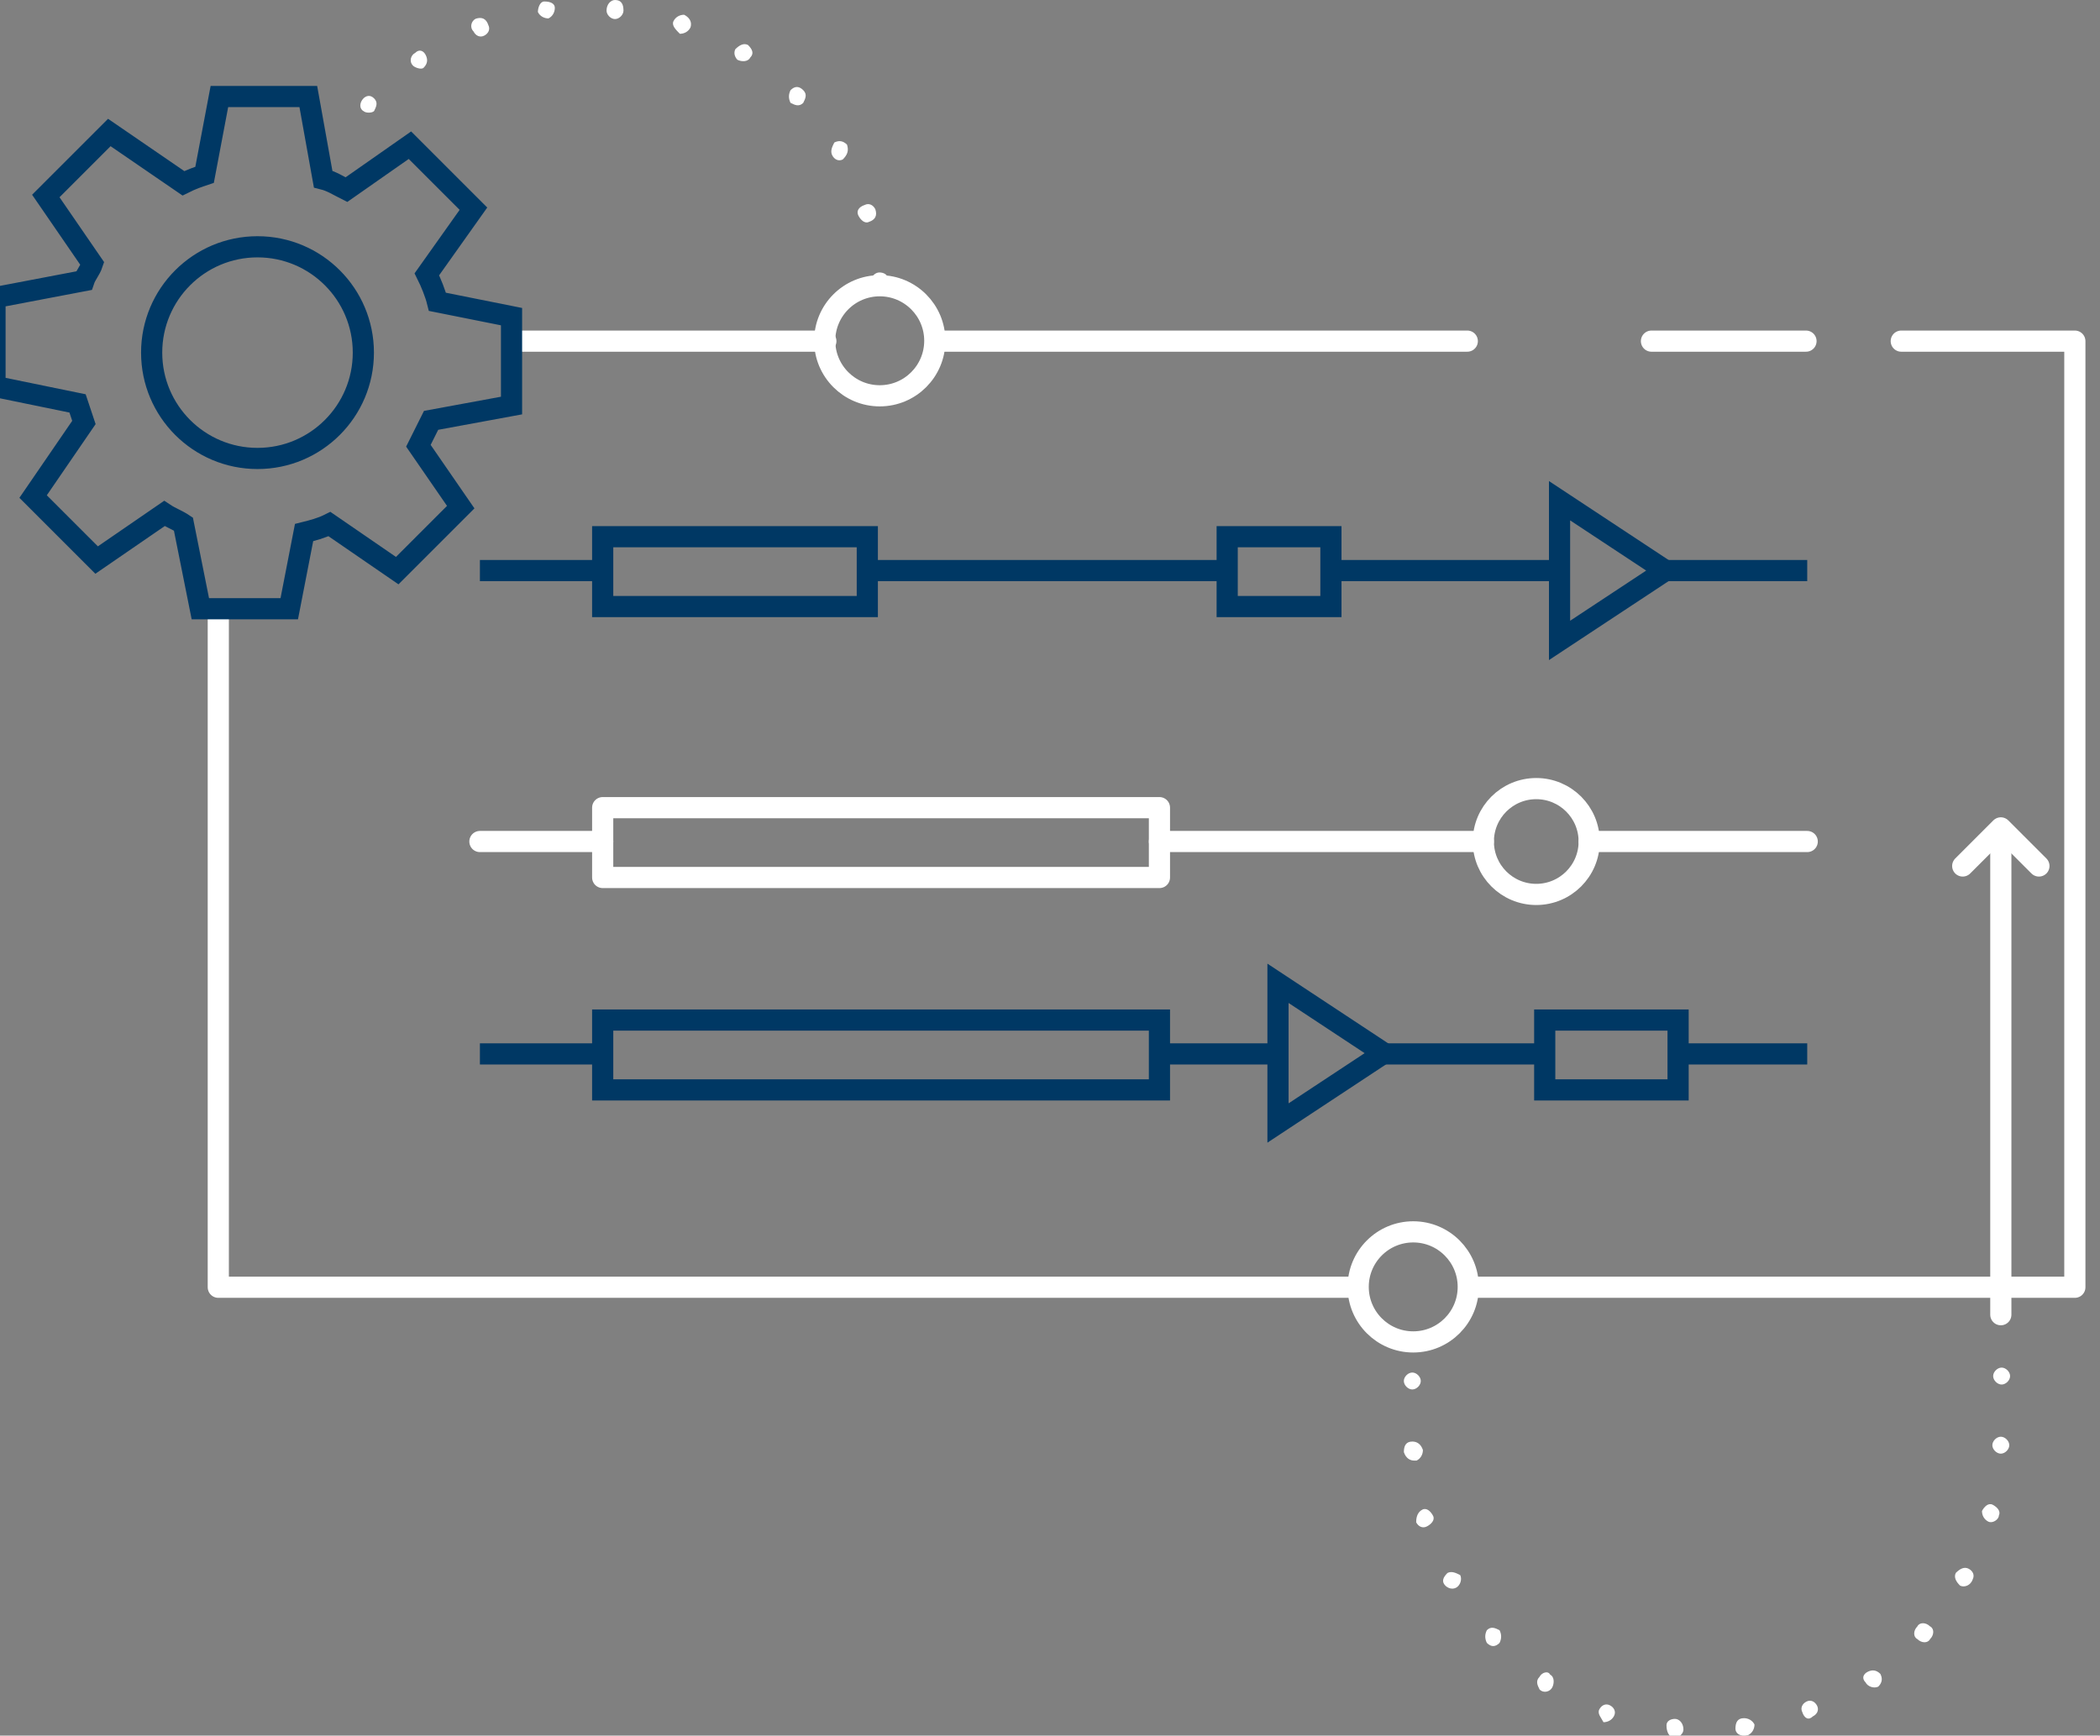 <?xml version="1.0" encoding="utf-8"?>
<!-- Generator: Adobe Illustrator 26.0.1, SVG Export Plug-In . SVG Version: 6.00 Build 0)  -->
<svg version="1.1" id="Layer_1" xmlns="http://www.w3.org/2000/svg" xmlns:xlink="http://www.w3.org/1999/xlink" x="0px" y="0px"
	 viewBox="0 0 99.2 82" style="enable-background:new 0 0 99.2 82;" xml:space="preserve">
<rect x="0" y="0" width="99.2" height="82" fill="#808080" stroke="none"/>
<style type="text/css">
	.st0{fill:none;stroke:#FFFFFF;stroke-linecap:round;stroke-linejoin:round;}
	.st1{fill:none;stroke:#003864;}
	.st2{fill:#FFFFFF;}
</style>
<g>
	<g id="Group_2960_00000127018468297354083760000001434496722889771176_" transform="translate(-766.688 -247.783)">
		<path id="Path_10126_00000054960525555564916460000016656963937060231857_" class="st0" d="M810.9,263.9h25.1"/>
		<path id="Path_10126_00000078011780257566145340000011823148588781028486_" class="st0" d="M791,263.9h14.7"/>
		<path id="Path_10126_00000014621804141485136260000003369955902905850044_" class="st0" d="M830.8,308.6H777v-31.8"/>
		<path id="Path_10126_00000021811384974221990770000011821934855540091035_" class="st0" d="M830.6,308.6"/>
		<path id="Path_10126_00000110440990983595830180000012737354948568233620_" class="st0" d="M856.5,263.9h8.2v44.7h-28.5"/>
		
			<line id="Line_497_00000110444401597296173000000003579529956878913713_" class="st0" x1="844.7" y1="263.9" x2="852" y2="263.9"/>
		<g id="Group_2960-2" transform="translate(768.846 247.783)">
			<g id="Group_2923" transform="translate(10.712 23.757)">
				<g id="Group_2920">
					<line id="Line_492_00000128478119643145853640000012982568042047650178_" class="st1" x1="65.6" y1="3.2" x2="72.5" y2="3.2"/>
					<line id="Line_492_00000093870747248946385890000001599693218605011103_" class="st1" x1="50" y1="3.2" x2="60.8" y2="3.2"/>
					<line id="Line_492_00000072269408028263705140000002981854397566442175_" class="st1" x1="28" y1="3.2" x2="45.1" y2="3.2"/>
					<line id="Line_492" class="st1" x1="9.8" y1="3.2" x2="15.4" y2="3.2"/>
					<rect id="Rectangle_2650" x="15.6" y="1.6" class="st1" width="12.5" height="3.3"/>
					<rect id="Rectangle_2651" x="45.1" y="1.6" class="st1" width="4.9" height="3.3"/>
					<path id="Path_9951" class="st1" d="M65.8,3.2l-5,3.3v-6.6L65.8,3.2"/>
				</g>
				<g id="Group_2921" transform="translate(0 13.201)">
					<line id="Line_493_00000118368915225101900210000006481463606624251319_" class="st0" x1="62.2" y1="2.8" x2="72.5" y2="2.8"/>
					<line id="Line_493_00000116952936602513398230000013078516067368967314_" class="st0" x1="41.9" y1="2.8" x2="57.2" y2="2.8"/>
					<line id="Line_493" class="st0" x1="9.8" y1="2.8" x2="15.6" y2="2.8"/>
					<rect id="Rectangle_2652" x="15.6" y="1.2" class="st0" width="26.3" height="3.3"/>
					<circle id="Ellipse_117" class="st0" cx="59.7" cy="2.8" r="2.5"/>
				</g>
				<g id="Group_2922" transform="translate(0 24.036)">
					<line id="Line_494_00000068659109408165290320000007713617904543479693_" class="st1" x1="66.4" y1="2" x2="72.5" y2="2"/>
					<line id="Line_494_00000044152115151800723450000017577590404147273093_" class="st1" x1="52.2" y1="2" x2="60.1" y2="2"/>
					<line id="Line_494_00000098207779714279999070000009728536014104747187_" class="st1" x1="41.9" y1="2" x2="47.4" y2="2"/>
					<line id="Line_494" class="st1" x1="9.8" y1="2" x2="15.6" y2="2"/>
					<rect id="Rectangle_2653" x="15.6" y="0.4" class="st1" width="26.3" height="3.3"/>
					<rect id="Rectangle_2654" x="60.1" y="0.4" class="st1" width="6.3" height="3.3"/>
				</g>
				<path id="Path_9987" class="st1" d="M47.5,22.7l5,3.3l-5,3.3V22.7z"/>
			</g>
			<g id="Group_2940">
				<g id="Group_2939" transform="translate(1.917)">
					<g id="Group_2928" transform="translate(3.096 4.547)">
						<path id="Path_9957" class="st2" d="M10.5,0.1c0.2,0.2,0.1,0.4,0,0.6c-0.1,0.1-0.4,0.1-0.5,0c-0.2-0.1-0.2-0.4,0-0.6l0,0
							C10.1,0,10.3-0.1,10.5,0.1C10.5,0.1,10.5,0.1,10.5,0.1L10.5,0.1z"/>
					</g>
					<g id="Group_2929" transform="translate(5.535 2.401)">
						<path id="Path_9958" class="st2" d="M10.5,0.2c0.1,0.2,0.1,0.4-0.1,0.6C10.3,0.9,10,0.8,9.9,0.7c0,0,0,0,0,0l0,0
							C9.7,0.5,9.8,0.2,10,0.1C10.2-0.1,10.4,0,10.5,0.2C10.5,0.2,10.5,0.2,10.5,0.2L10.5,0.2z"/>
					</g>
					<g id="Group_2930" transform="translate(8.394 0.886)">
						<path id="Path_9959" class="st2" d="M10.6,0.3c0.1,0.2,0,0.4-0.2,0.5c-0.2,0.1-0.4,0-0.5-0.2C9.7,0.4,9.8,0.1,10,0
							c0,0,0,0,0,0l0,0C10.3-0.1,10.5,0,10.6,0.3L10.6,0.3z"/>
					</g>
					<g id="Group_2931" transform="translate(11.534 0.07)">
						<path id="Path_9960" class="st2" d="M10.6,0.3c0,0.2-0.1,0.4-0.3,0.5c-0.2,0-0.4-0.1-0.5-0.3C9.8,0.3,9.9,0,10.1,0h0
							C10.4,0,10.6,0.1,10.6,0.3L10.6,0.3z"/>
					</g>
					<g id="Group_2932" transform="translate(14.777)">
						<path id="Path_9961" class="st2" d="M10.6,0.5c0,0.2-0.2,0.4-0.4,0.4c0,0,0,0,0,0c-0.2,0-0.4-0.2-0.4-0.4l0,0
							C9.8,0.2,10,0,10.2,0C10.5,0,10.6,0.2,10.6,0.5z"/>
					</g>
					<g id="Group_2933" transform="translate(17.941 0.697)">
						<path id="Path_9962" class="st2" d="M10.6,0.6c-0.1,0.2-0.3,0.3-0.5,0.3C9.9,0.7,9.7,0.5,9.8,0.3c0.1-0.2,0.3-0.3,0.5-0.3l0,0
							C10.5,0.1,10.7,0.3,10.6,0.6L10.6,0.6z"/>
					</g>
					<g id="Group_2934" transform="translate(20.86 2.125)">
						<path id="Path_9963" class="st2" d="M10.5,0.6c-0.1,0.2-0.4,0.2-0.6,0.1C9.8,0.6,9.7,0.4,9.8,0.2C10,0,10.2-0.1,10.4,0
							C10.6,0.2,10.7,0.4,10.5,0.6C10.6,0.6,10.6,0.6,10.5,0.6C10.6,0.6,10.6,0.6,10.5,0.6z"/>
					</g>
					<g id="Group_2935" transform="translate(23.369 4.16)">
						<path id="Path_9964" class="st2" d="M10.5,0.7c-0.2,0.2-0.4,0.1-0.6,0c-0.1-0.2-0.1-0.4,0-0.6c0.2-0.2,0.4-0.2,0.6,0l0,0
							C10.7,0.3,10.6,0.5,10.5,0.7z"/>
					</g>
					<g id="Group_2936" transform="translate(25.336 6.734)">
						<path id="Path_9965" class="st2" d="M10.4,0.8C10.2,0.9,10,0.8,9.9,0.6c-0.1-0.2,0-0.4,0.1-0.6c0.2-0.1,0.4-0.1,0.6,0.1
							c0,0,0,0,0,0l0,0C10.7,0.4,10.6,0.6,10.4,0.8L10.4,0.8z"/>
					</g>
					<g id="Group_2937" transform="translate(26.673 9.683)">
						<path id="Path_9966" class="st2" d="M10.3,0.8c-0.2,0.1-0.4-0.1-0.5-0.3c0,0,0,0,0,0l0,0c-0.1-0.2,0-0.4,0.3-0.5l0,0
							c0.2-0.1,0.4,0,0.5,0.2C10.7,0.5,10.6,0.7,10.3,0.8C10.4,0.8,10.3,0.8,10.3,0.8L10.3,0.8z"/>
					</g>
					<g id="Group_2938" transform="translate(27.265 12.872)">
						<path id="Path_9967" class="st2" d="M10.2,0.8c-0.2,0-0.4-0.2-0.4-0.4C9.8,0.2,10,0,10.2,0c0.2,0,0.4,0.1,0.4,0.3c0,0,0,0,0,0
							v0C10.6,0.6,10.5,0.8,10.2,0.8L10.2,0.8z"/>
					</g>
				</g>
			</g>
			<g id="Group_2959" transform="translate(54.357 39.114)">
				<g id="Group_2958" transform="translate(0 22.466)">
					<g id="Group_2941" transform="translate(27.838 3.033)">
						<path id="Path_9969" class="st2" d="M10.2,0.8c-0.2,0-0.4-0.2-0.4-0.4C9.8,0.2,10,0,10.2,0c0.2,0,0.4,0.2,0.4,0.4
							C10.6,0.6,10.4,0.8,10.2,0.8z"/>
					</g>
					<g id="Group_2942" transform="translate(27.8 6.299)">
						<path id="Path_9970" class="st2" d="M10.2,0.8c-0.2,0-0.4-0.2-0.4-0.4C9.8,0.2,10,0,10.2,0c0.2,0,0.4,0.2,0.4,0.4c0,0,0,0,0,0
							v0C10.6,0.6,10.4,0.8,10.2,0.8L10.2,0.8z"/>
					</g>
					<g id="Group_2943" transform="translate(27.31 9.51)">
						<path id="Path_9971" class="st2" d="M10.1,0.8C9.9,0.7,9.8,0.5,9.8,0.3c0.1-0.2,0.3-0.4,0.5-0.3s0.4,0.3,0.3,0.5l0,0
							C10.6,0.7,10.3,0.9,10.1,0.8L10.1,0.8z"/>
					</g>
					<g id="Group_2944" transform="translate(26.074 12.533)">
						<path id="Path_9972" class="st2" d="M10,0.8C9.8,0.6,9.7,0.4,9.8,0.2c0,0,0,0,0,0l0,0C10,0,10.2-0.1,10.4,0
							c0.2,0.1,0.3,0.3,0.2,0.5l0,0C10.5,0.8,10.2,0.9,10,0.8z"/>
					</g>
					<g id="Group_2945" transform="translate(24.158 15.16)">
						<path id="Path_9973" class="st2" d="M9.9,0.7c-0.2-0.1-0.2-0.4,0-0.6c0.1-0.2,0.4-0.2,0.6,0l0,0c0.2,0.1,0.2,0.4,0,0.6
							C10.4,0.9,10.1,0.9,9.9,0.7L9.9,0.7z"/>
					</g>
					<g id="Group_2946" transform="translate(21.711 17.306)">
						<path id="Path_9974" class="st2" d="M9.9,0.6C9.7,0.4,9.8,0.2,10,0.1c0,0,0,0,0,0c0.2-0.1,0.4-0.1,0.6,0.1v0
							c0.1,0.2,0.1,0.4-0.1,0.6C10.3,0.9,10,0.8,9.9,0.6C9.9,0.7,9.9,0.6,9.9,0.6L9.9,0.6z"/>
					</g>
					<g id="Group_2947" transform="translate(18.822 18.811)">
						<path id="Path_9975" class="st2" d="M9.8,0.5c-0.1-0.2,0-0.4,0.2-0.5c0.2-0.1,0.4,0,0.5,0.2c0.1,0.2,0,0.4-0.2,0.5l0,0
							C10.1,0.9,9.9,0.8,9.8,0.5C9.8,0.6,9.8,0.6,9.8,0.5L9.8,0.5z"/>
					</g>
					<g id="Group_2948" transform="translate(15.664 19.596)">
						<path id="Path_9976" class="st2" d="M9.8,0.5C9.8,0.2,9.9,0,10.2,0c0.2,0,0.4,0.1,0.5,0.3c0,0.2-0.1,0.4-0.3,0.5h0
							C10,0.9,9.8,0.7,9.8,0.5L9.8,0.5C9.8,0.5,9.8,0.5,9.8,0.5z"/>
					</g>
					<g id="Group_2949" transform="translate(12.407 19.63)">
						<path id="Path_9977" class="st2" d="M9.8,0.3C9.8,0.1,10,0,10.2,0c0,0,0,0,0,0h0c0.2,0,0.4,0.2,0.4,0.5c0,0.2-0.2,0.4-0.5,0.4
							C9.9,0.8,9.8,0.6,9.8,0.3z"/>
					</g>
					<g id="Group_2950" transform="translate(9.231 18.887)">
						<path id="Path_9978" class="st2" d="M9.8,0.3c0.1-0.2,0.3-0.3,0.5-0.2c0.2,0.1,0.3,0.3,0.2,0.5c-0.1,0.2-0.3,0.3-0.5,0.3l0,0
							C9.9,0.7,9.7,0.5,9.8,0.3C9.8,0.3,9.8,0.3,9.8,0.3L9.8,0.3z"/>
					</g>
					<g id="Group_2951" transform="translate(6.312 17.44)">
						<path id="Path_9979" class="st2" d="M9.9,0.2C10,0,10.3-0.1,10.4,0.1c0.2,0.1,0.2,0.4,0.1,0.6c0,0,0,0,0,0
							c-0.1,0.2-0.4,0.3-0.6,0.1c0,0,0,0,0,0l0,0C9.8,0.6,9.7,0.4,9.9,0.2C9.9,0.2,9.9,0.2,9.9,0.2L9.9,0.2z"/>
					</g>
					<g id="Group_2952" transform="translate(3.821 15.34)">
						<path id="Path_9980" class="st2" d="M9.9,0.1c0.2-0.2,0.4-0.1,0.6,0c0.1,0.2,0.1,0.4,0,0.6c-0.2,0.2-0.4,0.2-0.6,0l0,0
							C9.8,0.5,9.8,0.3,9.9,0.1C9.9,0.1,9.9,0.1,9.9,0.1L9.9,0.1z"/>
					</g>
					<g id="Group_2953" transform="translate(1.862 12.735)">
						<path id="Path_9981" class="st2" d="M10,0c0.2-0.1,0.4,0,0.6,0.1c0.1,0.2,0,0.5-0.2,0.6c-0.2,0.1-0.4,0-0.5-0.1
							C9.7,0.4,9.8,0.2,10,0C10,0.1,10,0.1,10,0C10,0.1,10,0.1,10,0z"/>
					</g>
					<g id="Group_2954" transform="translate(0.582 9.74)">
						<path id="Path_9982" class="st2" d="M10.1,0c0.2-0.1,0.4,0.1,0.5,0.3c0,0,0,0,0,0c0.1,0.2-0.1,0.4-0.3,0.5
							c-0.2,0.1-0.4,0-0.5-0.2l0,0C9.8,0.3,9.9,0.1,10.1,0C10.1,0,10.1,0,10.1,0z"/>
					</g>
					<g id="Group_2955" transform="translate(0.001 6.527)">
						<path id="Path_9983" class="st2" d="M10.2,0c0.2,0,0.4,0.1,0.5,0.4c0,0.2-0.1,0.4-0.3,0.5c0,0-0.1,0-0.1,0
							c-0.2,0-0.4-0.1-0.5-0.4C9.8,0.2,9.9,0,10.2,0C10.2,0,10.2,0,10.2,0z"/>
					</g>
					<g id="Group_2956" transform="translate(0 3.266)">
						<path id="Path_9984" class="st2" d="M10.2,0c0.2,0,0.4,0.2,0.4,0.4s-0.2,0.4-0.4,0.4c-0.2,0-0.4-0.2-0.4-0.4
							C9.8,0.2,10,0,10.2,0C10.2,0,10.2,0,10.2,0z"/>
					</g>
				</g>
				<line id="Line_496" class="st0" x1="38" y1="0.5" x2="38" y2="23"/>
				<path id="Path_9986" class="st0" d="M36.2,1.8L38,0l1.8,1.8"/>
			</g>
			<circle id="Ellipse_99" class="st0" cx="39.4" cy="16.1" r="2.6"/>
			<circle id="Ellipse_99-2" class="st0" cx="64.6" cy="60.8" r="2.6"/>
		</g>
	</g>
	<g id="Group_2990_00000165955943106222637290000016846709821792402353_" transform="translate(-0.636 2.06)">
		<path id="Path_10014_00000183954519208050097610000012643971910678277052_" class="st1" d="M24.8,17.1v-4.2l-3.5-0.7
			c-0.1-0.4-0.3-0.9-0.5-1.3L23,7.8l-3-3l-3,2.1c-0.4-0.2-0.7-0.4-1.1-0.5l-0.7-3.9h-4.2l-0.7,3.7c-0.3,0.1-0.6,0.2-1,0.4L5.8,4.2
			l-3,3L5,10.4c-0.1,0.3-0.3,0.5-0.4,0.8L0.4,12v4.2L4.3,17c0.1,0.3,0.2,0.6,0.3,0.9l-2.4,3.5l3,3l3.2-2.2c0.3,0.2,0.6,0.3,0.9,0.5
			l0.8,4h4.2l0.7-3.6c0.4-0.1,0.8-0.2,1.2-0.4l3.2,2.2l3-3l-2-2.9c0.2-0.4,0.4-0.8,0.6-1.2L24.8,17.1z"/>
		<circle id="Ellipse_122_00000165948591268373083290000017132467469443299220_" class="st1" cx="12.8" cy="14.6" r="5"/>
	</g>
</g>
</svg>
